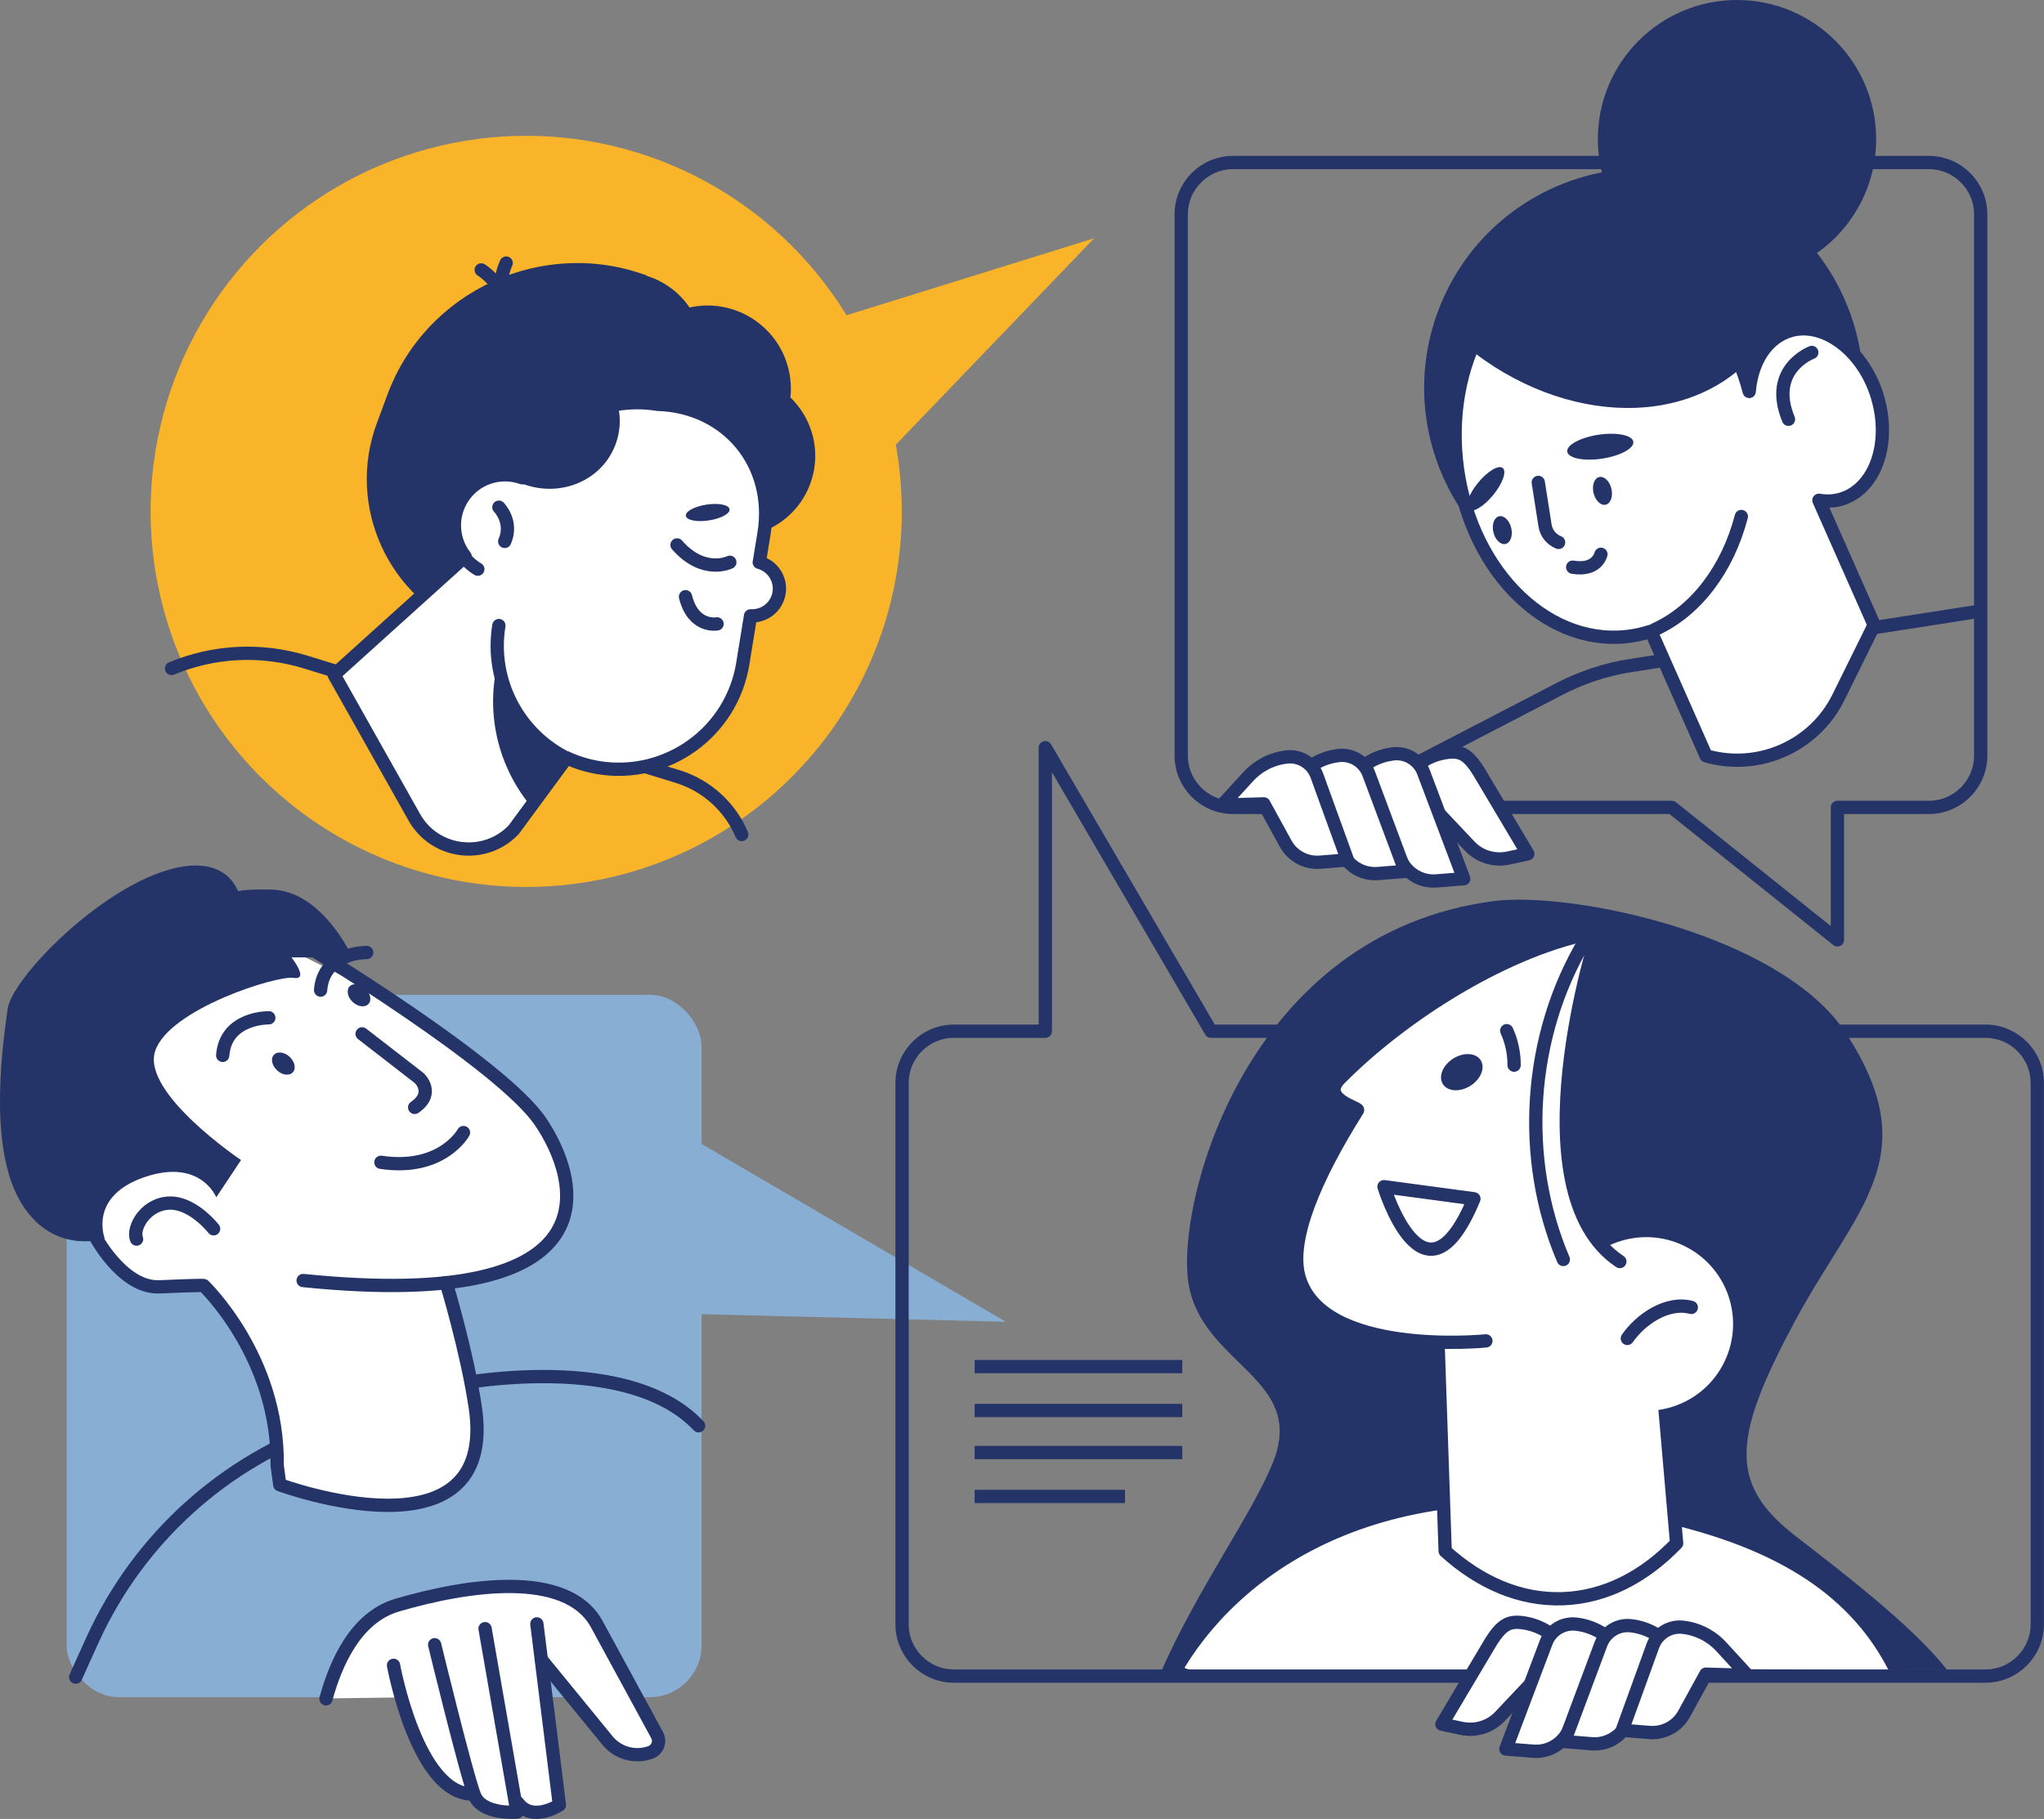 <?xml version="1.0" encoding="UTF-8"?><svg id="Layer_2" xmlns="http://www.w3.org/2000/svg" viewBox="0 0 307.74 273.88"><rect x="0" y="0" width="307.74" height="273.88" fill="#808080" stroke="none"/><defs><style>.cls-1{fill:#fab429;}.cls-1,.cls-2,.cls-3,.cls-4{stroke-width:0px;}.cls-2{fill:#89aed3;}.cls-5,.cls-6,.cls-7{stroke:#243468;stroke-width:2px;}.cls-5,.cls-7{fill:none;}.cls-6,.cls-7{stroke-linecap:round;stroke-linejoin:round;}.cls-6,.cls-3{fill:#fff;}.cls-4{fill:#243468;}</style></defs><g id="Layer_2-2"><polygon class="cls-1" points="164.74 35.87 143.75 57.72 122.76 79.57 114.82 66.72 106.88 53.86 135.81 44.87 164.74 35.87"/><polygon class="cls-2" points="151.43 199.02 76.92 197.17 87.08 161.4 151.43 199.02"/><circle class="cls-1" cx="79.22" cy="77" r="56.55" transform="translate(-31.24 78.57) rotate(-45)"/><path class="cls-7" d="M25.83,100.65c6.24-2.59,13.35-3.07,20.2-.96l55.96,17.22c4.36,1.34,7.91,4.54,9.69,8.74"/><path class="cls-4" d="M174.66,252.05c6.38.99,46.28-.34,118.44-.67-5.21-6.69-16.41-15.16-22.9-20.2-10.08-7.84-9.23-14.95,0-32.17,9.23-17.22,19.88-24.67,7.79-43.34-9.74-15.05-41.5-21.49-53.02-20-37.52,4.84-48.06,45.8-46.01,57.72,2.04,11.93,17.38,14.13,12.89,26.28-2.82,7.63-11.66,19.58-17.18,32.38Z"/><path class="cls-3" d="M284.46,251.71c-5.51-10.92-16.07-18.58-35.23-22.73-39.18-8.48-61.55,6.84-70.85,22.06-1.15,1.89,67.51-.66,106.08.67Z"/><path class="cls-4" d="M81.96,98.98l-10.89-4.03c-12.52-4.63-18.98-18.66-14.35-31.18l1.6-4.32c5.79-15.68,23.36-23.76,39.04-17.97l-.4,4.76c9.83,3.63,14.89,14.64,11.26,24.47l-7.21,19.49c-2.83,7.65-11.4,11.59-19.05,8.77Z"/><ellipse class="cls-4" cx="85.46" cy="72.39" rx="25.59" ry="27.25" transform="translate(-23.5 98.32) rotate(-53.65)"/><path class="cls-4" d="M77.75,71.3c3.7-7.92,11.98-13.14,20.33-12.18h0c5.21.59,9.41,3.47,11.9,7.57-2.06-1.22-8.03-4.33-11.69-1.56-4.48,3.38-10.72,11.54-20.54,6.17Z"/><path class="cls-4" d="M121.98,72.86c-2.33,6.31-9.34,9.54-15.65,7.2s-9.54-9.34-7.2-15.65c2.33-6.31,9.34-9.54,15.65-7.2,6.31,2.33,9.54,9.34,7.2,15.65Z"/><path class="cls-4" d="M91.5,43.36c-12.94-3-26.38,3.78-31.52,16.29,2.1,2.88,5.09,5.22,8.75,6.58,9.5,3.51,19.92-.97,23.26-10.01,1.59-4.31,1.29-8.87-.49-12.85Z"/><path class="cls-4" d="M105.18,57.39c-2.33,6.31-9.34,9.54-15.65,7.2s-9.54-9.34-7.2-15.65,9.34-9.54,15.65-7.2c6.31,2.33,9.54,9.34,7.2,15.65Z"/><circle class="cls-4" cx="106.54" cy="58.54" r="12.53" transform="translate(-10.42 25.4) rotate(-12.97)"/><path class="cls-7" d="M72.45,40.64s3.91,2.4,3.58,6.38"/><path class="cls-7" d="M76.21,39.61s-2.02,4.12.39,7.3"/><path class="cls-6" d="M114.32,84.67l.71-4.37c1.69-10.37-5.52-19.11-16.02-19.42h0c-8.7-1.42-16.99,3.35-20.38,11.06-3.37-1.22-7.23.07-9.14,3.26h0c-1.66,2.78-1.34,6.19.54,8.6l-19.73,17.8,12.08,21.46c3.09,5.49,10.61,6.43,14.96,1.88h0l7.97-10.83c1.49.68,3.09,1.19,4.79,1.47,10.32,1.68,20.05-5.33,21.73-15.65l1.17-7.2c2.06.11,3.93-1.32,4.29-3.41h0c.36-2.11-.96-4.1-2.98-4.65Z"/><path class="cls-7" d="M71.94,85.7c-3.62-2.16-4.8-6.84-2.64-10.46h0"/><path class="cls-7" d="M75.11,76.37s2.18,2.19.88,5.15"/><path class="cls-7" d="M107.96,93.94s-3.57.67-4.75-4.09"/><path class="cls-4" d="M109.84,76.67c.1.66-1.29,1.41-3.11,1.69-1.82.28-3.37-.03-3.47-.69-.1-.66,1.29-1.41,3.11-1.69,1.82-.28,3.37.03,3.47.69Z"/><path class="cls-4" d="M92.74,60c-7.61-2.53-16.07.79-19.85,8.02,1.11,1.85,2.77,3.42,4.89,4.44,5.52,2.64,12.03.53,14.54-4.71,1.2-2.5,1.27-5.26.42-7.75Z"/><path class="cls-7" d="M85.56,114.28c-7.36-3.55-11.83-11.62-10.45-20.09"/><path class="cls-4" d="M75.75,100.71c-.18-.8-.3-1.6-.4-2.4-2.61,8.44-.48,17.23,4.91,23.47l4.84-6.58c-4.63-3.49-8.05-8.5-9.35-14.48Z"/><path class="cls-7" d="M109.88,84.66s-3.94,1.97-7.95-2.61"/><path class="cls-7" d="M298.93,252.37h-155.31c-4.31,0-7.81-3.5-7.81-7.81v-81.48c0-4.31,3.5-7.81,7.81-7.81h13.76v-42.69l24.94,42.69h116.6c4.31,0,7.81,3.5,7.81,7.81v81.48c0,4.31-3.5,7.81-7.81,7.81Z"/><path class="cls-7" d="M185.65,24.47h104.75c4.31,0,7.81,3.5,7.81,7.81v81.48c0,4.31-3.5,7.81-7.81,7.81h-13.76v19.95l-24.94-19.95h-66.05c-4.31,0-7.81-3.5-7.81-7.81V32.28c0-4.31,3.5-7.81,7.81-7.81Z"/><path class="cls-6" d="M248.77,190.23l3.66,42.14c-4.89,5.08-10.76,8.13-17.16,8.35-6.4.22-12.46-2.43-17.69-7.17l-1.34-39.26"/><path class="cls-3" d="M236.38,193.09c-3.46,6.34-1.13,14.28,5.21,17.74,6.34,3.46,14.28,1.13,17.74-5.21,3.46-6.34,1.13-14.28-5.21-17.74-6.34-3.46-14.28-1.13-17.74,5.21Z"/><path class="cls-6" d="M223.71,201.9s-24.96,2.52-28.18-9.79c-1.45-5.57,2.45-14.77,8.86-24.96.23-.36-5.71-1.67-2.66-4.76,9.59-9.7,25.46-19.74,38.82-22.06,0,0-12.62,39.05,3.33,49.62"/><path class="cls-7" d="M238.57,141.73c-8.49,14.28-9.71,32.63-3.2,47.91"/><path class="cls-7" d="M254.64,196.86c-3.65-.97-7.65,1.81-9.63,4.67"/><path class="cls-7" d="M221.91,180.5l-13.54-1.82s6.07,19.9,13.54,1.82Z"/><path class="cls-4" d="M218.79,159.39c-1.57.99-2.27,2.72-1.55,3.85.71,1.13,2.57,1.24,4.14.25s2.27-2.72,1.55-3.85-2.57-1.24-4.14-.25Z"/><path class="cls-7" d="M227.96,160.38c.01-1.78-.37-3.57-1.11-5.19"/><rect class="cls-2" x="10.03" y="149.79" width="95.6" height="105.75" rx="7.81" ry="7.81"/><path class="cls-7" d="M11.4,252.53c.83-1.88,1.72-3.84,2.62-5.81,6.92-15.1,19.75-26.68,35.45-32.08l16.84-5.8s27.57-6.13,38.87,5.84"/><path class="cls-3" d="M60.45,255.58l-11.03.15s.37-10.71,10.38-14.03c10.01-3.33,26.13-5.35,30,2.75,3.88,8.1,13.46,19.56,6.87,19.64-4.94.06-14.51-13.64-14.51-13.64l1.89,21.2s-3.65,1.4-6.98.63c-1.4-.32-3.81-1.02-6.5-2.09-3.73-1.48-7.42-3.95-10.11-14.6Z"/><path class="cls-7" d="M49.08,255.79c1.46-5.38,4.5-12.28,10.71-14.1,10.56-3.1,25.43-5.33,30,2.75l9.14,16.81c.54.99.07,2.22-.99,2.61h0c-2.32.84-4.91.12-6.47-1.78l-9.93-12.15"/><path class="cls-7" d="M80.83,244.51l3.39,27.26s-4.07,2.71-6.26-.32"/><path class="cls-7" d="M73.03,245.23l4.81,27.62s-5.17.47-6.38-2.47-6.02-22.73-6.02-22.73"/><path class="cls-7" d="M59.25,250.75s3.56,19.58,12.01,19.38"/><path class="cls-3" d="M35.93,139.53s30.5,12.94,41.6,24.73c11.1,11.79,12.36,24.58-7.74,28.59,0,0-3.4-1.9-1.36,5.54,2.12,7.73,3.34,15.22,3.34,15.22,0,0,1.85,9.41-5.18,11.44-11.3,3.27-23.11-.72-24.49-1.49,0,0-.37-12.08-3.67-18.1-3.31-6.02-7.78-11.89-7.78-11.89l-6.65.19s-8.96.8-11.34-11.99c-2.2-11.85-4.02-37.82,23.25-42.24Z"/><path class="cls-4" d="M53.1,150.87c.78.73,1.84.87,2.37.31s.31-1.61-.47-2.34c-.78-.73-1.84-.87-2.37-.31-.52.56-.31,1.61.47,2.34Z"/><path class="cls-4" d="M41.71,161.16c.78.73,1.84.87,2.37.31s.31-1.61-.47-2.34c-.78-.73-1.84-.87-2.37-.31s-.31,1.61.47,2.34Z"/><path class="cls-7" d="M40.47,153.25s-6.5-.12-6.94,5.66"/><path class="cls-7" d="M55.21,143.42s-6.5-.12-6.94,5.66"/><path class="cls-7" d="M46.5,142.66s28.96,17.53,34.85,26.19c5.89,8.66,12.06,28.82-35.71,23.96"/><path class="cls-7" d="M54.52,155.67c2.87,2.22,5.74,4.44,8.61,6.67,0,0,2.42,2.25-.7,4.4"/><path class="cls-7" d="M69.78,170.53s-3.18,5.85-12.43,4.48"/><path class="cls-4" d="M36.29,174.67s-15.01-10.08-12.93-16.41c2.07-6.32,18.38-11.43,20.83-11.02,2.45.4-.31-3.09-.31-3.09l9.18.02s-4.48-10.14-12.32-10.23c-7.83-.1-4.67.94-4.67.94,0,0-1.49-7.2-11.94-3.51-10.45,3.69-22.43,16.24-22.99,20.59-.56,4.35-3.05,20.01,1.75,28.64,4.8,8.63,12.88,5.89,12.88,5.89,0,0-2.52-6.33,5.96-9.24,8.47-2.91,10.83,3.03,10.83,3.03l3.73-5.61Z"/><path class="cls-7" d="M32.16,185.02s-2.97-3.81-6.42-3.87c-3.69-.06-5.87,3.68-5.18,5.42"/><path class="cls-7" d="M14.12,185.77s4.16,8.24,9.9,7.99c6.91-.3,6.65-.19,6.65-.19,0,0,11.31,10.79,11.06,27.08l.39,2.91s32.99,12.16,29.43-11.7c-1.27-8.5-4.38-18.73-4.38-18.73"/><line class="cls-5" x1="178" y1="205.77" x2="146.74" y2="205.77"/><line class="cls-5" x1="178" y1="212.38" x2="146.74" y2="212.38"/><line class="cls-5" x1="178" y1="218.71" x2="146.74" y2="218.71"/><line class="cls-5" x1="169.38" y1="225.32" x2="146.74" y2="225.32"/><path class="cls-7" d="M297.46,92.12l-51.89,8.08c-3.75.58-7.38,1.77-10.75,3.52l-30.83,15.99"/><path class="cls-6" d="M214.6,120.33l-6.27.18,3.92-4.28c1.51-1.65,3.57-2.71,5.8-2.96h0c1.98-.23,3.02.45,4.54,2.81l7.43,12.49-2.96.63c-2.11.45-4.31-.23-5.79-1.8l-6.67-7.07Z"/><path class="cls-6" d="M206.35,120.57l-6.27.18,3.92-4.28c1.51-1.65,3.57-2.71,5.8-2.96h0c1.98-.23,3.86.94,4.54,2.81l6.04,15.99-4.12.33c-2.13.17-4.17-.93-5.19-2.8l-4.73-9.27Z"/><path class="cls-6" d="M198.11,120.82l-6.27.18,3.92-4.28c1.51-1.65,3.57-2.71,5.8-2.96h0c1.98-.23,3.86.94,4.54,2.81l5.47,14.63-4.12.33c-2.13.17-4.17-.93-5.19-2.8l-4.15-7.91Z"/><path class="cls-6" d="M190.28,121.04l-6.27.18,3.92-4.28c1.51-1.65,3.57-2.71,5.8-2.96h0c1.98-.23,3.86.94,4.54,2.81l4.6,12.7-4.12.33c-2.13.17-4.17-.93-5.19-2.8l-3.28-5.98Z"/><path class="cls-6" d="M232.51,251.37l6.27.18-3.92-4.28c-1.51-1.65-3.57-2.71-5.8-2.96h0c-1.98-.23-3.02.45-4.54,2.81l-7.43,12.49,2.96.63c2.11.45,4.31-.23,5.79-1.8l6.67-7.07Z"/><path class="cls-6" d="M240.75,251.61l6.27.18-3.92-4.28c-1.51-1.65-3.57-2.71-5.8-2.96h0c-1.98-.23-3.86.94-4.54,2.81l-6.04,15.99,4.12.33c2.13.17,4.17-.93,5.19-2.8l4.73-9.27Z"/><path class="cls-6" d="M249,251.85l6.27.18-3.92-4.28c-1.51-1.65-3.57-2.71-5.8-2.96h0c-1.98-.23-3.86.94-4.54,2.81l-5.47,14.63,4.12.33c2.13.17,4.17-.93,5.19-2.8l4.15-7.91Z"/><path class="cls-6" d="M256.83,252.08l6.27.18-3.92-4.28c-1.51-1.65-3.57-2.71-5.8-2.96h0c-1.98-.23-3.86.94-4.54,2.81l-4.6,12.7,4.12.33c2.13.17,4.17-.93,5.19-2.8l3.28-5.98Z"/><circle class="cls-4" cx="247.47" cy="58.38" r="33.05" transform="translate(-4.96 88.84) rotate(-20.15)"/><path class="cls-6" d="M244.78,95.86c1.3-.13,2.56-.41,3.78-.81l8.31,18.76h0c7.9,2.26,16.28-1.45,19.92-8.81l5.38-10.89-8.32-18.78c1.15.19,2.31.15,3.43-.2,5.24-1.62,7.61-8.87,5.17-16.03-2.26-6.61-8.07-10.77-12.96-9.29-3.54,1.07-5.77,4.7-6.13,9.13-3.43-13-13.55-22.02-24.48-20.9-12.46,1.27-21.24,15.25-19.61,31.21,1.63,15.97,13.05,27.88,25.51,26.61Z"/><path class="cls-4" d="M263.83,53.72c-.19.2-.37.41-.57.61-10.96,11.06-31.24,8.97-45.29-4.67-.16-.15-.31-.31-.46-.47,2.94-4.75,7.11-8.41,12.31-10.3,12.08-4.4,25.88,2.07,34.01,14.83Z"/><path class="cls-7" d="M249.15,94.79c6.24-2.84,10.97-9.15,13.02-17.02"/><path class="cls-4" d="M226.25,70.47c.63.51-.02,2.33-1.44,4.07-1.42,1.73-3.08,2.72-3.71,2.21-.63-.51.02-2.33,1.44-4.07,1.42-1.73,3.08-2.72,3.71-2.21Z"/><path class="cls-4" d="M245.91,66.51c.15.99-1.96,2.13-4.7,2.55-2.75.41-5.1-.06-5.25-1.05-.15-.99,1.96-2.13,4.7-2.55,2.75-.41,5.1.06,5.25,1.05Z"/><path class="cls-7" d="M231.6,72.64l1.02,6.49c.19,1.2,1,2.13,2.04,2.54"/><path class="cls-7" d="M241.03,83.46s-.56,2.57-4.25,1.94"/><path class="cls-7" d="M272.78,53.07s-6.65,2.45-3.51,10.06"/><path class="cls-4" d="M227.53,79.5c.27,1.15-.11,2.22-.85,2.4-.74.18-1.57-.61-1.84-1.76-.27-1.15.11-2.22.85-2.4s1.57.61,1.84,1.76Z"/><path class="cls-4" d="M242.61,73.59c.27,1.15-.11,2.22-.85,2.4-.74.18-1.57-.61-1.84-1.76s.11-2.22.85-2.4,1.57.61,1.84,1.76Z"/><circle class="cls-4" cx="261.52" cy="20.95" r="20.95"/></g></svg>